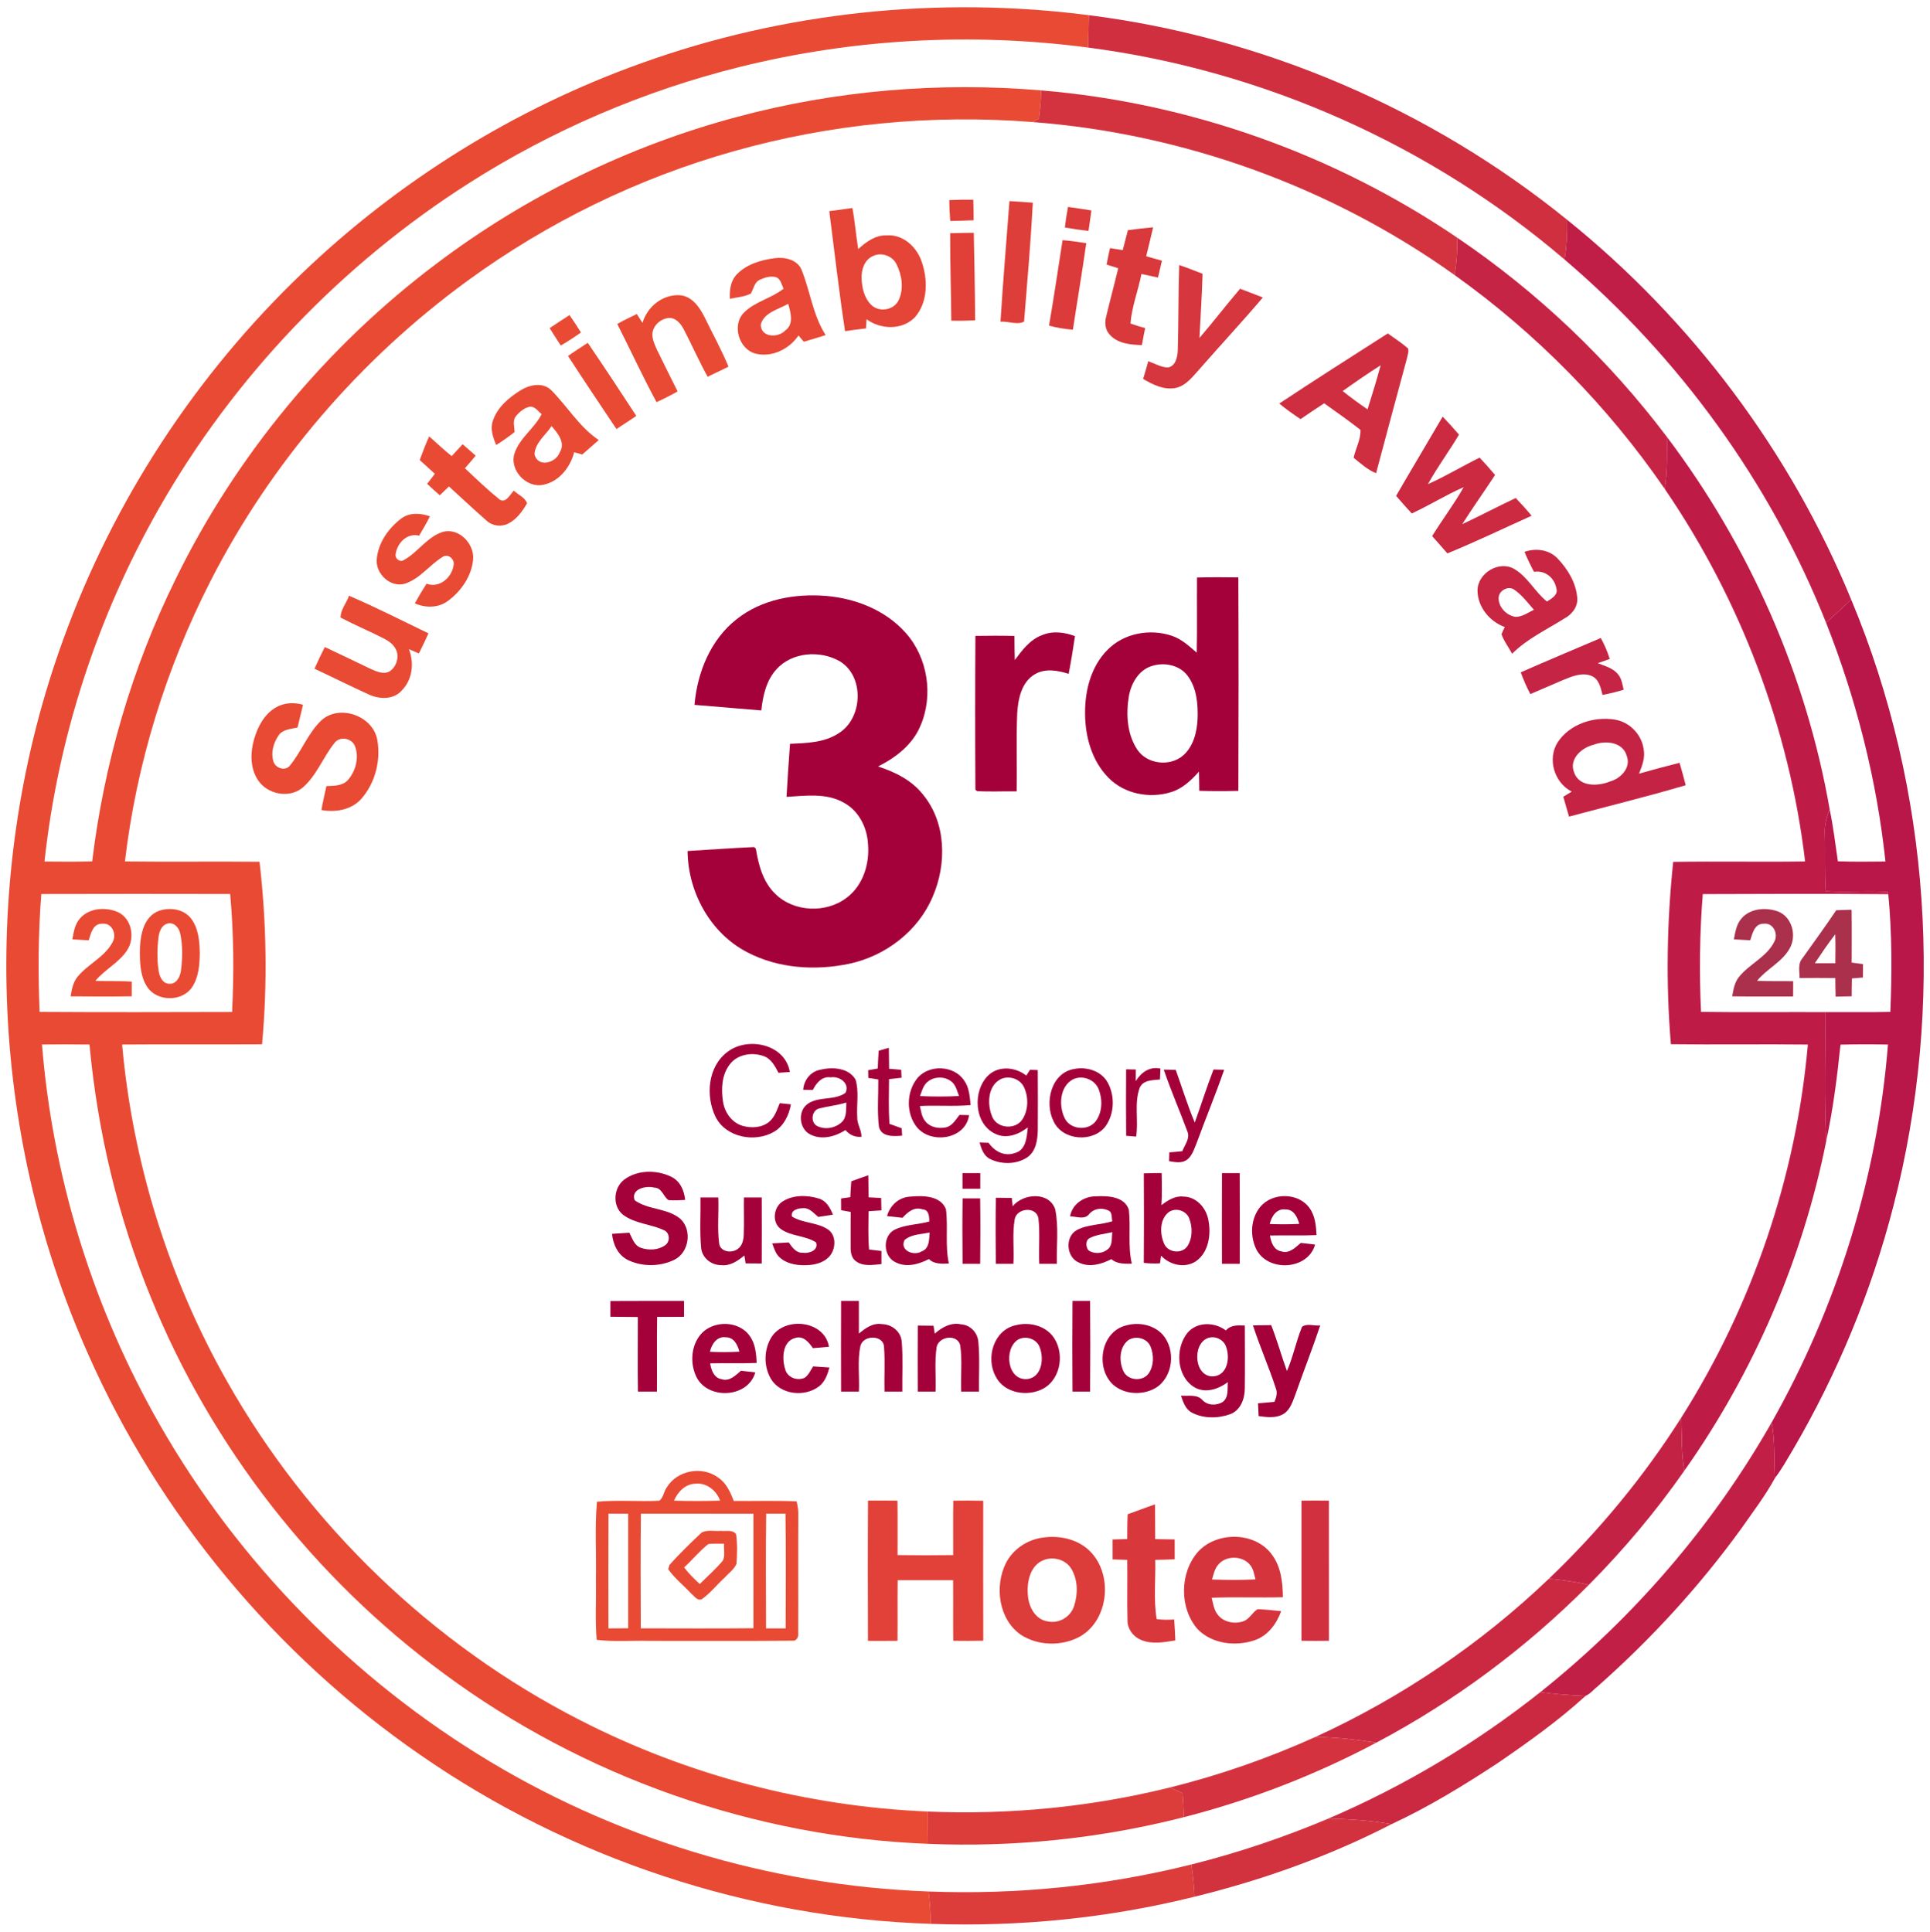 <?xml version="1.0" encoding="UTF-8" ?>
<!DOCTYPE svg PUBLIC "-//W3C//DTD SVG 1.1//EN" "http://www.w3.org/Graphics/SVG/1.1/DTD/svg11.dtd">
<svg width="755pt" height="756pt" viewBox="0 0 755 756" version="1.1" xmlns="http://www.w3.org/2000/svg">
<g id="#e94a34ff">
<path fill="#e94a34" opacity="1.00" d=" M 250.77 24.77 C 306.56 4.67 367.15 -1.63 425.94 5.94 C 425.85 10.16 425.76 14.39 425.65 18.61 C 380.28 12.62 333.78 15.15 289.36 26.20 C 251.96 35.50 216.09 50.88 183.58 71.58 C 133.57 103.41 91.42 147.53 62.10 199.07 C 38.01 241.39 22.65 288.67 17.40 337.08 C 23.62 337.15 29.84 337.19 36.06 337.03 C 40.69 298.77 51.62 261.25 68.66 226.66 C 92.38 178.13 127.81 135.42 170.99 102.97 C 205.84 76.71 245.74 57.18 287.89 45.86 C 326.66 35.40 367.27 31.97 407.27 35.36 C 407.21 39.07 406.92 42.77 406.42 46.45 C 405.77 46.77 404.46 47.42 403.80 47.74 C 364.63 44.66 324.90 48.46 287.07 59.16 C 249.68 69.68 214.22 86.97 182.86 109.88 C 140.86 140.53 106.02 181.02 82.35 227.34 C 64.88 261.57 53.36 298.87 48.87 337.05 C 66.42 337.26 83.97 337.00 101.52 337.18 C 104.28 360.87 104.67 384.84 102.52 408.59 C 84.27 408.71 66.02 408.53 47.77 408.68 C 51.89 454.80 65.94 500.00 88.73 540.30 C 120.58 596.73 169.24 643.58 226.97 673.05 C 269.00 694.62 315.75 706.79 362.94 708.78 C 362.93 712.98 362.95 717.20 363.01 721.41 C 295.00 718.79 228.04 695.18 173.40 654.62 C 122.85 617.36 82.78 566.04 59.11 507.87 C 46.14 476.26 38.15 442.68 35.01 408.68 C 28.81 408.59 22.62 408.59 16.42 408.67 C 20.46 458.90 35.34 508.22 59.66 552.35 C 89.65 606.87 133.95 653.39 186.79 686.24 C 239.58 719.16 301.09 737.79 363.25 740.06 C 363.79 744.25 364.03 748.48 364.15 752.72 C 293.05 750.44 222.83 727.17 164.40 686.61 C 107.77 647.53 62.19 592.61 34.40 529.64 C -4.62 442.19 -7.99 339.67 24.90 249.77 C 44.43 195.88 76.63 146.66 118.04 107.05 C 155.87 70.74 201.39 42.45 250.77 24.77 M 16.16 349.79 C 14.96 365.14 14.84 380.55 15.49 395.92 C 40.59 396.07 65.69 396.02 90.79 395.95 C 91.57 380.56 91.43 365.12 90.04 349.78 C 65.42 349.74 40.79 349.71 16.16 349.79 Z" />
<path fill="#e94a34" opacity="1.00" d=" M 251.34 126.33 C 253.20 119.98 259.26 115.07 266.02 115.51 C 270.83 115.92 273.75 120.36 275.72 124.29 C 278.80 130.69 282.29 136.90 284.98 143.48 C 282.25 144.77 279.54 146.11 276.82 147.42 C 273.54 141.49 270.81 135.30 267.71 129.29 C 266.56 127.02 264.79 124.52 262.00 124.39 C 258.52 124.48 255.14 127.48 255.20 131.08 C 255.30 133.16 256.20 135.08 257.05 136.95 C 259.69 142.37 262.38 147.76 265.08 153.16 C 262.39 154.67 259.64 156.06 256.84 157.35 C 251.40 147.31 246.64 136.92 241.46 126.75 C 243.96 125.35 246.53 124.09 249.12 122.87 C 249.86 124.02 250.59 125.18 251.34 126.33 Z" />
<path fill="#e94a34" opacity="1.00" d=" M 215.02 128.37 C 217.60 126.66 220.18 124.94 222.79 123.27 C 224.33 125.51 225.84 127.77 227.27 130.08 C 224.72 131.90 222.10 133.63 219.37 135.18 C 217.91 132.92 216.42 130.67 215.02 128.37 Z" />
<path fill="#e94a34" opacity="1.00" d=" M 222.20 139.26 C 224.75 137.51 227.33 135.79 229.93 134.13 C 236.36 143.59 242.68 153.14 248.92 162.73 C 246.34 164.47 243.76 166.19 241.15 167.86 C 234.78 158.37 228.42 148.86 222.20 139.26 Z" />
<path fill="#e94a34" opacity="1.00" d=" M 203.67 152.69 C 207.16 150.52 212.21 149.47 215.52 152.55 C 221.92 158.92 226.60 167.07 234.23 172.17 C 232.11 174.10 229.91 175.93 227.77 177.83 C 226.72 177.55 225.67 177.25 224.62 176.95 C 223.09 182.77 218.87 188.28 212.76 189.62 C 206.02 191.28 198.99 183.83 201.34 177.21 C 203.39 171.22 209.11 167.60 211.89 162.02 C 210.45 160.91 209.18 158.79 207.10 159.16 C 205.00 159.69 203.20 161.13 201.86 162.80 C 200.39 164.57 201.27 167.00 201.30 169.07 C 198.98 170.85 196.61 172.58 194.12 174.12 C 192.88 171.18 191.70 167.90 192.79 164.71 C 194.50 159.38 199.06 155.56 203.67 152.69 M 209.11 177.80 C 210.42 183.09 217.51 181.16 218.97 176.97 C 221.33 173.22 218.17 169.46 215.77 166.72 C 213.44 170.27 209.27 173.28 209.11 177.80 Z" />
<path fill="#e94a34" opacity="1.00" d=" M 164.19 180.00 C 165.32 176.87 166.53 173.77 167.89 170.73 C 170.82 173.32 173.63 176.03 176.70 178.46 C 178.11 176.89 179.56 175.36 181.00 173.82 C 182.71 175.30 184.40 176.79 186.09 178.28 C 184.70 179.93 183.32 181.59 181.88 183.20 C 186.32 187.41 190.76 191.67 195.52 195.51 C 198.00 196.94 199.53 193.42 201.02 191.98 C 202.69 193.60 205.44 194.65 206.18 196.92 C 204.38 200.05 202.13 203.18 198.84 204.85 C 196.10 206.26 192.58 205.82 190.33 203.69 C 185.36 199.32 180.51 194.81 175.63 190.33 C 174.42 191.47 173.24 192.64 172.04 193.79 C 170.37 192.32 168.72 190.83 167.09 189.31 C 168.10 188.00 169.13 186.71 170.11 185.38 C 168.12 183.61 166.16 181.80 164.19 180.00 Z" />
<path fill="#e94a34" opacity="1.00" d=" M 156.96 202.89 C 160.22 200.43 164.53 200.72 168.19 202.02 C 166.90 204.61 165.45 207.11 163.96 209.59 C 159.26 208.36 155.28 212.54 154.76 216.94 C 154.56 218.61 156.39 220.06 157.89 219.18 C 163.44 216.16 167.00 210.12 173.18 208.12 C 179.50 206.31 185.72 212.80 185.07 219.01 C 184.45 225.50 180.35 231.37 175.18 235.15 C 171.44 237.91 166.44 237.90 162.30 236.08 C 163.72 233.45 165.25 230.89 166.88 228.39 C 171.95 230.25 176.82 225.94 177.47 221.02 C 177.89 218.77 175.25 216.47 173.19 217.87 C 168.07 221.01 164.37 226.36 158.52 228.33 C 152.89 230.10 147.02 224.67 147.36 219.02 C 147.82 212.55 151.90 206.72 156.96 202.89 Z" />
<path fill="#e94a34" opacity="1.00" d=" M 136.53 233.09 C 147.06 237.60 157.29 242.83 167.62 247.81 C 166.43 250.45 165.18 253.07 163.88 255.66 C 162.57 255.10 161.27 254.53 159.97 253.98 C 162.08 259.42 161.39 265.92 157.15 270.17 C 153.93 273.84 148.41 273.62 144.29 271.73 C 137.15 268.49 130.14 264.96 123.03 261.64 C 124.29 258.76 125.65 255.94 127.08 253.15 C 133.16 255.98 139.17 258.95 145.23 261.82 C 147.48 262.80 150.22 264.03 152.55 262.59 C 155.32 260.65 156.45 256.40 154.54 253.49 C 153.51 251.80 151.82 250.68 150.11 249.79 C 144.54 246.95 138.77 244.54 133.24 241.63 C 133.14 238.64 135.57 235.94 136.53 233.09 Z" />
<path fill="#e94a34" opacity="1.00" d=" M 107.82 276.85 C 111.02 274.91 114.99 274.71 118.54 275.73 C 117.81 278.70 117.08 281.67 116.39 284.65 C 113.75 285.24 110.51 285.33 108.89 287.87 C 106.98 290.72 105.90 294.46 106.94 297.83 C 107.61 300.53 111.64 301.91 113.44 299.48 C 118.03 293.91 120.50 286.75 125.82 281.75 C 132.89 275.46 145.82 280.06 147.56 289.33 C 149.08 297.35 146.82 306.25 141.44 312.44 C 137.58 316.89 131.31 317.93 125.74 316.93 C 126.29 313.79 127.00 310.68 127.69 307.57 C 130.63 307.43 134.05 307.55 136.16 305.12 C 139.13 301.69 140.50 296.55 138.96 292.20 C 137.89 288.78 132.89 287.80 130.77 290.80 C 126.30 296.39 123.83 303.58 118.25 308.28 C 112.99 312.52 104.45 310.73 100.87 305.16 C 97.79 300.48 97.90 294.42 99.40 289.21 C 100.79 284.37 103.36 279.49 107.82 276.85 Z" />
<path fill="#e94a34" opacity="1.00" d=" M 31.31 359.31 C 34.91 355.21 41.37 354.78 46.13 356.87 C 51.55 359.41 52.91 366.95 49.75 371.75 C 46.58 376.69 41.00 379.28 37.31 383.76 C 42.05 383.99 46.81 383.72 51.54 384.07 C 51.52 385.98 51.52 387.89 51.53 389.81 C 43.56 389.93 35.58 389.90 27.61 389.83 C 28.09 387.20 28.53 384.41 30.26 382.27 C 34.39 377.10 41.26 374.40 44.22 368.25 C 45.67 365.28 43.66 360.95 40.00 361.41 C 36.39 361.30 35.52 365.20 34.71 367.91 C 32.57 367.77 30.44 367.65 28.31 367.53 C 28.83 364.66 29.27 361.56 31.31 359.31 Z" />
<path fill="#e94a34" opacity="1.00" d=" M 62.33 356.31 C 66.53 354.94 71.82 355.65 74.68 359.30 C 77.67 363.16 78.08 368.29 78.15 372.99 C 78.08 377.49 77.73 382.31 75.18 386.18 C 71.38 391.99 61.59 391.98 57.68 386.29 C 55.04 382.42 54.75 377.53 54.71 372.99 C 54.67 366.88 55.70 358.72 62.33 356.31 M 65.40 361.39 C 63.02 362.09 62.23 364.77 61.97 366.96 C 61.47 371.27 61.40 375.67 62.08 379.97 C 62.42 382.11 63.56 384.74 66.06 384.89 C 68.95 385.22 70.51 382.16 70.79 379.73 C 71.40 374.98 71.53 370.07 70.52 365.37 C 70.11 363.03 68.00 360.56 65.40 361.39 Z" />
<path fill="#e94a34" opacity="1.00" d=" M 260.90 581.86 C 264.93 575.24 274.73 573.47 280.91 578.09 C 284.11 580.19 285.72 583.79 287.02 587.24 C 295.23 587.36 303.44 587.03 311.63 587.43 C 312.08 589.24 312.34 591.09 312.28 592.97 C 312.19 608.31 312.31 623.66 312.23 639.00 C 312.43 640.45 311.66 642.17 309.93 641.93 C 291.29 642.10 272.64 641.95 254.00 642.00 C 247.14 641.80 240.24 642.45 233.41 641.59 C 232.78 633.75 233.28 625.86 233.12 618.00 C 233.36 607.86 232.62 597.67 233.53 587.56 C 241.62 586.80 249.76 587.56 257.87 587.17 C 259.58 586.00 259.64 583.47 260.90 581.86 M 263.66 587.14 C 269.67 587.32 275.69 587.32 281.70 587.13 C 280.26 583.15 276.35 580.01 271.98 580.50 C 268.05 580.65 265.11 583.72 263.66 587.14 M 238.04 592.22 C 237.96 607.19 238.00 622.15 238.02 637.12 C 240.60 637.12 243.17 637.11 245.74 637.07 C 245.75 622.13 245.76 607.19 245.74 592.26 C 243.17 592.25 240.61 592.24 238.04 592.22 M 250.72 592.24 C 250.53 607.19 250.63 622.14 250.67 637.09 C 265.36 637.12 280.05 637.19 294.74 637.05 C 294.75 622.12 294.76 607.19 294.74 592.26 C 280.06 592.23 265.39 592.27 250.72 592.24 M 299.72 592.23 C 299.53 607.19 299.63 622.15 299.67 637.11 C 302.22 637.12 304.78 637.12 307.34 637.11 C 307.37 622.15 307.48 607.19 307.28 592.23 C 304.76 592.24 302.24 592.24 299.72 592.23 Z" />
<path fill="#e94a34" opacity="1.00" d=" M 274.49 599.60 C 276.75 598.43 279.57 599.18 282.05 598.96 C 283.99 599.20 286.63 598.37 287.95 600.27 C 288.51 604.10 288.36 608.03 288.10 611.89 C 287.10 614.12 284.97 615.58 283.36 617.36 C 280.40 620.07 277.90 623.31 274.62 625.65 C 272.82 626.53 271.66 624.52 270.46 623.56 C 267.49 620.33 263.95 617.58 261.40 613.98 C 261.53 613.55 261.78 612.68 261.91 612.25 C 265.88 607.84 270.17 603.67 274.49 599.60 M 267.63 613.26 C 269.41 615.66 271.57 617.73 273.75 619.76 C 276.76 616.72 280.01 613.90 282.75 610.62 C 283.78 608.62 283.04 606.16 283.25 603.99 C 281.20 603.99 279.15 603.88 277.11 604.11 C 273.65 606.82 270.87 610.30 267.63 613.26 Z" />
</g>
<g id="#d02f3fff">
<path fill="#d02f3f" opacity="1.00" d=" M 425.94 5.94 C 494.13 14.55 559.65 42.71 613.03 85.98 C 613.10 91.19 612.90 96.41 612.06 101.56 C 559.62 56.73 494.08 27.49 425.65 18.61 C 425.76 14.39 425.85 10.16 425.94 5.94 Z" />
</g>
<g id="#d3333eff">
<path fill="#d3333e" opacity="1.00" d=" M 407.27 35.36 C 465.29 40.18 521.89 60.32 570.05 92.99 C 570.16 97.88 569.84 102.78 569.01 107.60 C 520.73 73.12 462.95 52.25 403.80 47.74 C 404.46 47.42 405.77 46.77 406.42 46.45 C 406.92 42.77 407.21 39.07 407.27 35.36 Z" />
</g>
<g id="#e04038ff">
<path fill="#e04038" opacity="1.00" d=" M 371.35 78.29 C 374.47 78.15 377.60 78.09 380.74 78.13 C 380.81 80.81 380.88 83.50 380.89 86.18 C 377.84 86.32 374.78 86.39 371.72 86.45 C 371.51 83.73 371.37 81.01 371.35 78.29 Z" />
<path fill="#e04038" opacity="1.00" d=" M 371.70 91.25 C 374.78 91.16 377.86 91.10 380.94 91.09 C 381.16 102.51 381.40 113.92 381.47 125.33 C 378.36 125.49 375.25 125.54 372.14 125.46 C 372.06 114.05 371.65 102.65 371.70 91.25 Z" />
</g>
<g id="#de3e39ff">
<path fill="#de3e39" opacity="1.00" d=" M 394.89 78.68 C 397.94 78.84 400.99 79.08 404.04 79.31 C 403.21 94.83 401.87 110.33 400.61 125.82 C 398.04 127.28 394.36 125.62 391.38 125.86 C 392.37 110.12 393.70 94.41 394.89 78.68 Z" />
</g>
<g id="#db3b3aff">
<path fill="#db3b3a" opacity="1.00" d=" M 417.80 80.96 C 420.85 81.38 423.90 81.85 426.94 82.33 C 426.61 85.00 426.20 87.66 425.81 90.33 C 422.71 90.03 419.63 89.54 416.57 89.01 C 416.88 86.31 417.28 83.62 417.80 80.96 Z" />
<path fill="#db3b3a" opacity="1.00" d=" M 415.67 93.97 C 418.78 94.19 421.86 94.66 424.94 95.16 C 423.34 106.46 421.42 117.72 419.71 129.01 C 416.55 128.73 413.42 128.25 410.37 127.41 C 412.28 116.28 413.94 105.12 415.67 93.97 Z" />
</g>
<g id="#e44536ff">
<path fill="#e44536" opacity="1.00" d=" M 324.40 82.62 C 327.41 82.18 330.43 81.79 333.45 81.38 C 334.44 86.71 334.86 92.12 335.72 97.47 C 338.82 94.61 342.52 91.90 346.96 92.09 C 353.32 91.65 358.67 96.68 360.57 102.42 C 362.97 109.41 363.03 118.13 358.01 124.01 C 353.09 129.26 344.56 128.99 338.99 124.92 C 338.91 126.11 338.84 127.31 338.76 128.50 C 336.03 128.80 333.30 129.16 330.58 129.57 C 328.18 113.97 326.43 98.27 324.40 82.62 M 341.35 100.25 C 338.08 101.75 336.91 105.65 337.04 108.99 C 337.20 112.64 338.08 116.59 340.77 119.24 C 343.79 122.30 349.63 121.44 351.51 117.52 C 353.65 113.08 352.86 107.62 350.68 103.34 C 349.03 100.00 344.67 98.55 341.35 100.25 Z" />
</g>
<g id="#c01d47ff">
<path fill="#c01d47" opacity="1.00" d=" M 613.03 85.98 C 661.70 125.19 700.41 176.76 724.18 234.59 C 720.94 237.65 717.69 240.70 714.36 243.67 C 692.59 188.84 656.92 139.79 612.06 101.56 C 612.90 96.41 613.10 91.19 613.03 85.98 Z" />
</g>
<g id="#d9393bff">
<path fill="#d9393b" opacity="1.00" d=" M 441.23 90.06 C 444.51 89.61 447.80 89.22 451.10 88.93 C 450.25 92.72 449.28 96.48 448.38 100.26 C 450.43 100.85 452.49 101.43 454.55 102.01 C 454.05 104.21 453.52 106.40 452.99 108.59 C 450.84 108.10 448.69 107.66 446.54 107.20 C 445.24 113.69 442.77 119.96 442.23 126.58 C 444.11 127.27 446.03 127.86 447.98 128.33 C 447.52 130.55 447.10 132.78 446.71 135.02 C 442.28 134.89 437.22 134.47 434.10 130.92 C 432.38 129.09 432.05 126.36 432.69 124.01 C 434.20 117.64 435.92 111.33 437.44 104.96 C 435.92 104.47 434.40 103.99 432.89 103.52 C 433.29 101.36 433.75 99.22 434.22 97.08 C 435.88 97.31 437.54 97.59 439.21 97.86 C 439.88 95.26 440.56 92.66 441.23 90.06 Z" />
</g>
<g id="#c62444ff">
<path fill="#c62444" opacity="1.00" d=" M 570.05 92.99 C 601.42 114.24 629.25 140.68 652.07 170.93 C 652.16 177.73 652.23 184.57 651.25 191.32 C 628.99 158.90 601.01 130.45 569.01 107.60 C 569.84 102.78 570.16 97.88 570.05 92.99 Z" />
<path fill="#c62444" opacity="1.00" d=" M 594.89 263.06 C 605.28 258.48 615.76 254.08 626.22 249.63 C 627.68 252.23 628.83 254.98 629.72 257.82 C 628.14 258.37 626.57 258.92 625.01 259.47 C 627.85 260.60 631.13 261.40 633.07 263.97 C 634.42 265.64 634.67 267.84 635.16 269.86 C 632.45 270.70 629.69 271.36 626.90 271.90 C 626.17 269.14 625.56 265.70 622.59 264.46 C 619.04 262.98 615.20 264.54 611.86 265.89 C 607.45 267.76 603.06 269.68 598.65 271.57 C 597.19 268.82 595.98 265.96 594.89 263.06 Z" />
</g>
<g id="#e84835ff">
<path fill="#e84835" opacity="1.00" d=" M 288.29 107.29 C 292.13 103.34 297.74 101.71 303.07 101.01 C 306.96 100.51 311.81 101.52 313.53 105.49 C 316.96 113.92 317.96 123.34 322.99 131.10 C 320.16 132.05 317.30 132.88 314.44 133.70 C 313.74 132.89 313.04 132.08 312.35 131.27 C 308.76 136.57 302.00 139.94 295.63 138.37 C 288.96 136.71 286.14 126.97 291.17 122.17 C 295.51 117.91 301.81 116.72 306.51 112.96 C 305.74 111.35 305.42 109.12 303.53 108.43 C 301.45 107.90 299.26 108.52 297.37 109.40 C 295.11 110.30 294.81 112.96 293.74 114.84 C 291.23 116.18 288.26 116.29 285.52 116.91 C 285.33 113.52 285.78 109.82 288.29 107.29 M 297.60 127.03 C 297.66 132.13 304.43 132.29 307.22 129.27 C 310.68 126.77 309.28 122.26 308.34 118.86 C 304.56 121.06 298.76 122.28 297.60 127.03 Z" />
</g>
<g id="#d6363dff">
<path fill="#d6363d" opacity="1.00" d=" M 461.31 103.70 C 464.39 104.74 467.41 105.95 470.44 107.12 C 470.20 115.50 469.64 123.86 469.21 132.23 C 474.65 125.93 479.70 119.29 485.13 112.97 C 488.10 114.09 491.06 115.24 494.02 116.39 C 485.98 125.87 477.50 134.97 469.32 144.33 C 466.62 147.29 464.00 150.95 459.83 151.81 C 455.31 152.66 450.96 150.50 447.19 148.25 C 447.88 145.95 448.57 143.65 449.19 141.33 C 451.69 142.20 454.09 143.68 456.79 143.80 C 459.91 143.34 460.64 139.68 460.74 137.06 C 461.07 125.95 460.92 114.82 461.31 103.70 Z" />
</g>
<g id="#cf2e40ff">
<path fill="#cf2e40" opacity="1.00" d=" M 500.44 157.89 C 514.48 148.58 528.70 139.53 542.89 130.46 C 545.56 132.40 548.37 134.16 550.83 136.35 C 551.18 137.65 550.61 138.95 550.38 140.22 C 546.32 155.18 542.29 170.16 538.31 185.15 C 534.95 183.82 532.29 181.34 529.53 179.11 C 530.28 175.48 532.43 171.85 532.18 168.18 C 527.57 164.57 522.77 161.20 518.01 157.80 C 514.90 159.82 511.81 161.88 508.77 163.99 C 505.89 162.10 503.09 160.08 500.44 157.89 M 525.24 153.01 C 528.38 155.52 531.63 157.91 534.97 160.16 C 536.78 154.45 538.52 148.71 540.10 142.92 C 535.05 146.15 530.11 149.53 525.24 153.01 Z" />
</g>
<g id="#cb2a41ff">
<path fill="#cb2a41" opacity="1.00" d=" M 564.35 163.02 C 566.56 165.29 568.67 167.66 570.74 170.06 C 566.84 176.61 562.28 182.75 558.59 189.43 C 565.52 186.35 572.01 182.39 578.82 179.06 C 580.90 181.26 582.92 183.52 584.85 185.85 C 580.62 192.30 576.13 198.58 572.01 205.09 C 579.05 201.80 585.92 198.16 592.95 194.85 C 595.09 197.10 597.17 199.40 599.15 201.80 C 588.17 206.73 577.33 211.97 566.20 216.52 C 564.24 214.24 562.23 212.00 560.24 209.75 C 564.22 203.28 568.85 197.22 572.58 190.60 C 565.63 193.67 559.16 197.69 552.29 200.91 C 550.19 198.65 548.14 196.35 546.14 194.01 C 552.14 183.64 558.32 173.37 564.35 163.02 Z" />
</g>
<g id="#be1c47ff">
<path fill="#be1c47" opacity="1.00" d=" M 652.07 170.93 C 684.29 213.60 706.56 263.90 715.75 316.61 C 714.62 319.61 713.70 322.73 713.86 325.98 C 714.10 333.54 713.70 341.12 714.22 348.68 C 722.33 349.29 730.45 348.39 738.56 349.02 L 738.69 349.85 C 714.50 349.65 690.31 349.73 666.12 349.82 C 664.89 365.15 664.71 380.55 665.43 395.91 C 681.62 396.12 697.81 395.94 713.99 396.00 C 714.21 412.77 713.51 429.56 714.44 446.31 C 705.22 492.62 686.10 536.92 658.87 575.48 C 657.73 568.60 657.94 561.61 657.69 554.67 C 685.46 510.85 702.66 460.38 707.22 408.69 C 689.36 408.48 671.50 408.77 653.64 408.56 C 651.64 384.82 652.06 360.91 654.54 337.22 C 671.74 336.92 688.94 337.31 706.14 337.04 C 699.99 284.97 680.83 234.58 651.25 191.32 C 652.23 184.57 652.16 177.73 652.07 170.93 Z" />
</g>
<g id="#c82643ff">
<path fill="#c82643" opacity="1.00" d=" M 596.37 215.92 C 600.83 214.36 606.08 215.03 609.40 218.60 C 613.36 222.77 616.59 228.14 617.01 233.98 C 617.28 237.47 614.91 240.43 611.97 241.99 C 605.02 246.38 597.40 249.89 591.53 255.78 C 590.17 253.23 588.32 250.89 587.37 248.14 C 587.73 247.17 588.21 246.26 588.66 245.34 C 582.73 243.18 577.99 237.45 577.99 231.02 C 578.00 224.25 586.46 219.14 592.37 222.63 C 597.67 225.72 600.42 231.57 605.15 235.35 C 606.93 234.21 609.64 232.78 608.84 230.20 C 608.07 226.02 604.39 223.02 600.08 223.73 C 598.73 221.18 597.47 218.58 596.37 215.92 M 586.24 233.98 C 586.20 237.65 589.42 240.91 592.98 241.36 C 595.59 241.30 597.78 239.67 600.05 238.58 C 597.62 235.82 595.38 232.79 592.33 230.69 C 589.92 229.03 586.26 231.13 586.24 233.98 Z" />
</g>
<g id="#a4003aff">
<path fill="#a4003a" opacity="1.00" d=" M 468.26 225.97 C 473.64 225.80 479.04 225.85 484.43 225.92 C 484.56 253.75 484.54 281.60 484.44 309.43 C 479.34 309.55 474.24 309.56 469.15 309.41 C 469.14 306.90 469.09 304.40 469.03 301.90 C 465.98 305.31 462.52 308.62 458.02 309.95 C 449.70 312.52 439.85 310.65 433.66 304.33 C 427.10 297.72 424.47 288.11 424.47 279.00 C 424.41 270.13 426.82 260.69 433.26 254.26 C 439.61 247.72 449.86 245.88 458.36 248.74 C 462.18 249.99 465.17 252.79 468.16 255.36 C 468.37 245.57 468.17 235.77 468.26 225.97 M 450.38 260.64 C 445.36 262.31 442.50 267.44 441.61 272.39 C 440.45 279.35 440.87 287.11 444.82 293.17 C 448.56 298.96 457.46 300.06 462.69 295.70 C 466.92 292.11 468.29 286.30 468.50 280.98 C 468.67 275.30 468.13 269.11 464.60 264.42 C 461.40 260.11 455.28 258.97 450.38 260.64 Z" />
<path fill="#a4003a" opacity="1.00" d=" M 288.23 242.22 C 297.97 234.48 310.95 232.18 323.11 233.16 C 334.74 234.11 346.49 238.78 354.34 247.66 C 362.94 257.32 365.21 272.07 360.09 283.92 C 357.04 291.32 350.45 296.40 343.48 299.89 C 350.14 302.03 356.70 305.28 361.09 310.91 C 370.20 321.96 370.40 338.15 364.85 350.87 C 359.16 364.34 346.37 374.06 332.20 377.08 C 318.95 379.85 304.49 378.95 292.36 372.60 C 277.87 365.15 269.12 349.05 268.97 332.96 C 277.64 332.43 286.31 331.81 294.99 331.42 L 295.67 332.02 C 296.73 338.39 298.44 345.10 303.28 349.72 C 310.54 356.90 323.17 357.41 331.21 351.24 C 337.65 346.40 340.26 337.89 339.54 330.09 C 339.17 323.62 335.85 317.11 330.00 314.00 C 323.20 310.17 315.12 311.35 307.68 311.77 C 308.06 304.85 308.53 297.93 309.05 291.02 C 315.48 290.72 322.37 290.60 327.96 286.96 C 337.59 281.13 338.30 264.50 328.37 258.64 C 320.71 254.35 309.88 255.11 303.80 261.80 C 299.75 266.17 298.43 272.22 297.81 277.96 C 289.10 277.25 280.39 276.52 271.68 275.78 C 272.75 263.11 277.98 250.19 288.23 242.22 Z" />
<path fill="#a4003a" opacity="1.00" d=" M 407.58 248.53 C 411.73 246.75 416.41 247.32 420.53 248.89 C 419.80 253.82 419.00 258.75 418.05 263.65 C 413.79 262.29 408.87 261.39 404.80 263.82 C 399.61 266.87 398.29 273.41 397.93 278.97 C 397.50 289.18 397.91 299.41 397.71 309.63 C 392.56 309.55 387.40 309.83 382.26 309.53 L 381.57 309.00 C 381.45 288.94 381.45 268.87 381.57 248.80 C 386.66 248.71 391.75 248.70 396.84 248.82 C 396.87 251.95 396.86 255.10 396.99 258.24 C 399.86 254.40 402.91 250.27 407.58 248.53 Z" />
<path fill="#a4003a" opacity="1.00" d=" M 284.56 411.57 C 292.56 405.42 307.19 408.53 308.97 419.43 C 307.49 419.52 306.00 419.62 304.53 419.74 C 303.16 417.14 301.66 414.19 298.69 413.19 C 294.20 411.59 288.47 412.48 285.48 416.44 C 282.33 420.50 282.06 426.05 282.82 430.95 C 283.42 435.19 286.26 439.26 290.50 440.50 C 293.93 441.47 298.04 441.27 300.89 438.91 C 303.10 437.06 303.95 434.19 305.02 431.63 C 306.47 431.79 307.93 431.94 309.40 432.08 C 308.64 436.29 306.64 440.52 302.84 442.79 C 295.36 447.17 284.03 445.11 279.94 437.03 C 275.92 428.85 276.87 417.31 284.56 411.57 Z" />
<path fill="#a4003a" opacity="1.00" d=" M 343.74 411.11 C 345.06 410.74 346.39 410.35 347.71 409.95 C 347.72 412.69 347.75 415.43 347.81 418.17 C 349.38 418.30 350.96 418.42 352.54 418.57 C 352.56 419.60 352.60 420.64 352.67 421.68 C 351.04 421.87 349.41 422.03 347.79 422.21 C 347.72 428.04 347.57 433.88 347.93 439.72 C 349.52 440.31 351.13 440.86 352.73 441.45 C 352.77 442.17 352.86 443.61 352.91 444.33 C 349.66 444.62 344.80 444.94 343.83 440.88 C 343.09 434.75 343.64 428.52 343.58 422.35 C 342.28 422.14 340.98 421.94 339.68 421.75 C 339.67 421.00 339.63 419.49 339.61 418.73 C 340.86 418.50 342.11 418.28 343.37 418.06 C 343.41 415.74 343.60 413.43 343.74 411.11 Z" />
<path fill="#a4003a" opacity="1.00" d=" M 320.69 418.58 C 325.45 417.40 331.93 417.66 334.68 422.39 C 336.11 427.12 335.03 432.20 335.35 437.07 C 335.21 439.78 337.05 442.07 337.00 444.79 C 334.51 445.01 332.34 444.06 330.73 442.16 C 326.72 444.72 321.49 446.15 317.01 443.89 C 312.59 441.76 311.93 434.75 315.95 431.90 C 320.32 428.84 326.35 430.70 330.72 427.61 C 332.58 423.91 328.42 420.94 325.00 421.52 C 321.58 421.00 319.32 423.72 317.96 426.46 C 317.03 426.45 315.15 426.42 314.21 426.41 C 314.41 422.69 317.00 419.35 320.69 418.58 M 320.60 433.67 C 317.52 434.27 316.88 438.99 319.56 440.51 C 322.59 442.13 326.65 441.43 329.16 439.15 C 331.38 437.20 330.91 434.01 331.08 431.38 C 327.65 432.44 324.07 432.79 320.60 433.67 Z" />
<path fill="#a4003a" opacity="1.00" d=" M 358.85 421.85 C 363.41 416.36 373.27 416.76 377.20 422.80 C 379.19 425.58 379.34 429.10 379.70 432.38 C 373.10 432.98 366.46 432.38 359.85 432.74 C 360.35 434.84 360.58 437.18 362.10 438.86 C 363.95 441.09 367.16 441.65 369.89 441.12 C 372.49 440.63 373.82 438.11 375.34 436.22 C 376.59 436.26 377.84 436.28 379.10 436.30 C 377.81 445.69 364.48 447.79 358.80 441.18 C 354.36 435.82 354.49 427.21 358.85 421.85 M 362.04 424.10 C 360.95 425.48 360.51 427.23 359.89 428.85 C 364.98 429.09 370.08 429.10 375.16 428.83 C 374.54 427.19 374.12 425.42 373.03 424.01 C 370.35 420.75 364.69 420.85 362.04 424.10 Z" />
<path fill="#a4003a" opacity="1.00" d=" M 386.68 420.68 C 390.80 416.84 397.28 417.50 401.48 420.83 C 401.85 420.27 402.58 419.13 402.94 418.56 C 403.70 418.59 405.21 418.65 405.97 418.68 C 406.01 426.48 406.04 434.27 405.98 442.07 C 405.91 445.94 405.31 450.48 401.83 452.84 C 397.65 455.61 391.88 455.68 387.43 453.53 C 384.85 452.34 383.92 449.53 383.20 447.01 C 384.37 447.06 385.55 447.09 386.73 447.12 C 388.97 450.42 392.87 452.59 396.89 451.16 C 401.40 450.10 401.68 444.86 402.06 441.12 C 398.49 443.87 393.73 445.73 389.37 443.63 C 380.96 439.74 380.37 426.71 386.68 420.68 M 391.36 422.28 C 386.28 425.04 386.15 432.21 388.16 436.96 C 390.09 441.60 397.24 442.13 399.95 437.98 C 402.33 434.31 402.40 429.31 400.59 425.39 C 399.04 422.03 394.63 420.66 391.36 422.28 Z" />
<path fill="#a4003a" opacity="1.00" d=" M 420.29 418.23 C 425.19 417.27 430.94 419.05 433.39 423.66 C 436.19 428.82 435.95 435.72 432.56 440.56 C 427.69 447.17 415.73 446.34 412.19 438.79 C 408.44 431.48 411.17 419.69 420.29 418.23 M 419.45 422.46 C 414.51 425.44 414.16 432.66 416.47 437.43 C 418.59 442.02 425.68 442.65 428.68 438.64 C 431.25 435.13 431.37 430.18 429.81 426.24 C 428.30 422.24 423.17 420.40 419.45 422.46 Z" />
<path fill="#a4003a" opacity="1.00" d=" M 444.31 423.00 C 446.37 419.61 449.80 417.12 453.96 418.11 C 453.89 419.52 453.82 420.94 453.77 422.36 C 450.90 422.63 447.06 422.53 445.80 425.73 C 443.64 431.81 445.44 438.41 444.45 444.70 C 443.48 444.62 441.52 444.47 440.55 444.39 C 440.45 435.72 440.48 427.05 440.53 418.38 C 441.48 418.40 443.38 418.43 444.33 418.45 C 444.32 419.96 444.31 421.48 444.31 423.00 Z" />
<path fill="#a4003a" opacity="1.00" d=" M 455.27 418.49 C 456.82 418.52 458.38 418.56 459.94 418.60 C 462.42 425.46 464.55 432.47 467.39 439.20 C 469.88 432.30 472.08 425.29 474.73 418.45 C 475.77 418.47 477.85 418.53 478.89 418.55 C 475.57 428.18 471.64 437.58 468.15 447.15 C 467.12 449.58 466.36 452.47 464.01 453.99 C 461.97 455.22 459.53 454.67 457.34 454.32 C 457.37 453.46 457.42 451.73 457.44 450.87 C 459.13 450.75 460.82 450.61 462.51 450.42 C 463.46 447.94 465.71 445.34 464.46 442.58 C 461.49 434.52 458.01 426.64 455.27 418.49 Z" />
<path fill="#a4003a" opacity="1.00" d=" M 244.40 461.38 C 249.59 457.66 256.95 457.68 262.56 460.41 C 266.05 462.08 267.68 465.83 268.02 469.49 C 265.85 469.56 263.67 469.77 261.50 469.55 C 259.47 468.16 258.95 464.73 255.97 464.67 C 252.79 463.79 246.65 465.17 248.27 469.61 C 253.53 473.44 261.04 472.59 266.13 476.87 C 270.84 481.18 269.58 489.99 263.87 492.86 C 258.38 495.60 251.48 495.69 245.91 493.12 C 241.87 491.28 239.81 486.99 239.43 482.75 C 241.68 482.59 243.94 482.46 246.20 482.31 C 247.33 484.46 248.11 487.30 250.66 488.20 C 253.73 489.27 257.48 489.16 260.19 487.22 C 262.29 485.79 262.08 482.20 259.62 481.27 C 254.48 478.89 248.34 478.78 243.71 475.27 C 239.39 471.81 239.99 464.50 244.40 461.38 Z" />
<path fill="#a4003a" opacity="1.00" d=" M 376.52 459.00 C 378.84 458.99 381.15 458.99 383.48 459.00 C 383.48 461.04 383.47 463.07 383.47 465.12 C 381.15 465.12 378.84 465.12 376.53 465.12 C 376.52 463.07 376.51 461.04 376.52 459.00 Z" />
<path fill="#a4003a" opacity="1.00" d=" M 447.45 459.09 C 449.77 459.03 452.10 458.98 454.43 458.97 C 454.53 463.15 454.59 467.35 454.35 471.53 C 456.83 469.63 459.69 467.78 462.99 468.18 C 467.95 468.22 471.78 472.53 472.68 477.16 C 473.89 482.90 472.87 490.16 467.62 493.62 C 463.27 496.30 457.58 494.90 454.21 491.30 C 454.10 492.05 453.89 493.54 453.78 494.29 C 451.66 494.42 449.54 494.35 447.44 494.11 C 447.54 482.44 447.52 470.76 447.45 459.09 M 457.35 474.15 C 453.59 476.95 453.65 482.68 455.41 486.61 C 456.90 490.16 462.35 490.76 464.52 487.56 C 466.57 484.39 466.53 480.15 465.22 476.71 C 464.07 473.67 460.06 472.40 457.35 474.15 Z" />
<path fill="#a4003a" opacity="1.00" d=" M 478.03 459.00 C 480.34 458.99 482.65 458.99 484.97 459.00 C 485.02 470.82 485.01 482.64 484.98 494.47 C 482.66 494.49 480.33 494.49 478.02 494.47 C 477.99 482.64 477.97 470.82 478.03 459.00 Z" />
<path fill="#a4003a" opacity="1.00" d=" M 333.02 462.20 C 335.23 461.40 337.44 460.58 339.67 459.84 C 339.72 462.71 339.75 465.59 339.79 468.47 C 341.42 468.56 343.06 468.64 344.70 468.72 C 344.72 470.33 344.75 471.95 344.80 473.57 C 343.13 473.68 341.46 473.78 339.80 473.89 C 339.71 478.90 339.55 483.91 339.98 488.91 C 341.58 489.12 343.19 489.29 344.81 489.46 C 344.79 491.17 344.80 492.88 344.81 494.59 C 341.45 494.87 337.57 495.66 334.71 493.37 C 333.06 492.14 332.75 489.96 332.76 488.05 C 332.71 483.43 332.79 478.80 332.78 474.18 C 331.52 473.94 330.27 473.72 329.03 473.50 C 329.02 471.97 329.01 470.44 329.00 468.92 C 330.20 468.74 331.42 468.57 332.63 468.41 C 332.72 466.33 332.85 464.26 333.02 462.20 Z" />
<path fill="#a4003a" opacity="1.00" d=" M 306.11 470.10 C 310.27 467.45 315.71 467.52 320.29 468.93 C 323.24 469.79 324.77 472.60 325.83 475.26 C 323.91 475.56 321.99 475.85 320.08 476.14 C 318.29 474.68 316.62 472.44 314.03 472.72 C 312.14 472.73 309.20 473.49 309.80 475.97 C 314.10 478.68 319.68 478.17 323.91 481.05 C 326.87 483.09 326.99 487.48 325.31 490.38 C 323.64 493.30 320.19 494.60 317.00 494.91 C 312.88 495.28 308.24 494.89 305.02 491.99 C 303.39 490.58 302.82 488.42 302.08 486.49 C 304.23 486.34 306.39 486.23 308.55 486.12 C 309.87 487.99 311.41 490.30 314.03 490.15 C 316.45 490.54 320.30 489.22 319.23 486.11 C 315.01 483.31 309.35 483.82 305.25 480.72 C 301.89 478.10 302.64 472.29 306.11 470.10 Z" />
<path fill="#a4003a" opacity="1.00" d=" M 347.00 475.82 C 348.11 471.66 351.61 468.42 356.00 468.20 C 360.86 467.73 367.94 467.70 370.05 473.13 C 370.93 480.16 369.66 487.36 371.19 494.36 C 368.45 494.45 365.49 494.69 363.38 492.61 C 359.39 494.69 354.42 496.08 350.20 493.80 C 345.39 491.49 345.18 483.45 350.05 481.09 C 354.25 479.06 359.08 479.18 363.53 477.93 C 363.51 475.93 363.39 473.25 360.77 473.15 C 357.60 472.06 355.03 474.29 353.06 476.47 C 351.03 476.26 349.01 476.05 347.00 475.82 M 353.86 485.16 C 351.82 489.27 357.53 491.55 360.55 489.61 C 363.64 488.52 363.45 484.87 363.66 482.22 C 360.38 482.96 356.54 482.85 353.86 485.16 Z" />
<path fill="#a4003a" opacity="1.00" d=" M 396.16 471.94 C 400.28 466.88 410.47 466.11 412.81 473.20 C 414.20 480.18 413.26 487.39 413.44 494.47 C 411.14 494.48 408.85 494.48 406.56 494.47 C 406.25 488.54 406.91 482.57 406.22 476.68 C 405.44 471.90 397.87 472.59 396.97 476.93 C 395.94 482.71 396.79 488.63 396.44 494.47 C 394.14 494.48 391.85 494.48 389.56 494.47 C 389.47 485.86 389.43 477.24 389.58 468.63 C 391.65 468.64 393.73 468.67 395.80 468.70 C 395.89 469.51 396.07 471.13 396.16 471.94 Z" />
<path fill="#a4003a" opacity="1.00" d=" M 418.62 475.93 C 419.44 471.00 424.13 468.00 428.91 468.06 C 433.42 467.82 439.97 468.17 441.60 473.33 C 442.40 480.33 441.13 487.48 442.77 494.42 C 439.98 494.47 436.99 494.60 434.75 492.64 C 430.89 494.66 426.14 496.01 422.00 493.96 C 417.07 491.87 416.52 483.86 421.25 481.27 C 425.53 479.00 430.58 479.29 435.14 477.83 C 434.75 476.33 435.26 474.15 433.42 473.54 C 430.88 472.39 427.79 472.86 426.02 475.10 C 424.18 477.36 421.05 475.89 418.62 475.93 M 426.36 484.36 C 424.54 485.26 424.74 487.75 425.77 489.18 C 428.29 490.93 432.10 490.45 434.06 488.07 C 435.21 486.32 434.86 484.08 435.12 482.10 C 432.18 482.78 429.08 483.01 426.36 484.36 Z" />
<path fill="#a4003a" opacity="1.00" d=" M 493.09 472.10 C 497.85 466.49 508.00 466.55 512.29 472.70 C 514.50 475.74 514.82 479.61 515.01 483.25 C 508.94 483.51 502.86 483.26 496.80 483.41 C 497.21 486.01 498.26 489.13 501.27 489.61 C 504.33 490.63 506.74 488.10 508.85 486.31 C 510.71 486.52 512.58 486.72 514.45 486.95 C 511.71 496.80 496.56 497.76 491.71 489.27 C 488.85 483.99 489.14 476.77 493.09 472.10 M 496.71 478.90 C 500.55 479.06 504.40 479.07 508.24 478.85 C 507.56 476.23 506.09 473.15 502.92 473.22 C 499.43 472.71 497.37 475.95 496.71 478.90 Z" />
<path fill="#a4003a" opacity="1.00" d=" M 274.02 468.53 C 276.34 468.51 278.66 468.51 280.99 468.53 C 281.23 474.57 280.54 480.68 281.34 486.69 C 281.93 489.89 286.29 490.40 288.56 488.69 C 290.38 487.44 290.86 485.13 290.94 483.07 C 291.13 478.23 290.92 473.38 291.01 468.53 C 293.33 468.51 295.66 468.51 297.98 468.53 C 298.01 477.14 298.02 485.75 297.98 494.36 C 295.88 494.35 293.78 494.33 291.69 494.31 C 291.56 493.54 291.31 491.99 291.18 491.21 C 288.60 493.35 285.55 495.46 282.00 494.98 C 278.09 495.00 274.49 491.97 274.25 488.00 C 273.68 481.53 274.12 475.02 274.02 468.53 Z" />
<path fill="#a4003a" opacity="1.00" d=" M 376.57 468.88 C 378.85 468.87 381.14 468.87 383.43 468.88 C 383.55 477.41 383.54 485.94 383.44 494.47 C 381.14 494.48 378.85 494.48 376.56 494.47 C 376.46 485.94 376.44 477.41 376.57 468.88 Z" />
<path fill="#a4003a" opacity="1.00" d=" M 238.78 509.03 C 248.38 508.96 257.99 509.01 267.60 509.00 C 267.61 511.06 267.60 513.12 267.59 515.20 C 264.08 515.24 260.57 515.24 257.06 515.23 C 256.91 524.97 257.06 534.72 256.99 544.46 C 254.51 544.49 252.04 544.49 249.56 544.47 C 249.41 534.74 249.53 525.02 249.52 515.29 C 245.94 515.23 242.36 515.23 238.78 515.18 C 238.77 513.12 238.77 511.08 238.78 509.03 Z" />
<path fill="#a4003a" opacity="1.00" d=" M 329.02 509.00 C 331.34 508.99 333.66 508.99 335.98 509.00 C 336.01 513.25 336.01 517.51 335.99 521.77 C 338.51 519.65 341.50 517.48 345.00 518.07 C 348.86 518.11 352.51 521.02 352.75 524.99 C 353.31 531.46 352.88 537.98 352.98 544.47 C 350.66 544.49 348.33 544.49 346.01 544.47 C 345.84 538.65 346.28 532.81 345.82 527.01 C 345.62 522.14 337.63 522.24 336.59 526.61 C 335.33 532.45 336.31 538.53 335.99 544.47 C 333.66 544.49 331.34 544.49 329.02 544.47 C 328.99 532.65 328.97 520.82 329.02 509.00 Z" />
<path fill="#a4003a" opacity="1.00" d=" M 419.56 509.00 C 421.85 508.99 424.14 508.99 426.44 509.00 C 426.54 520.82 426.54 532.65 426.44 544.47 C 424.14 544.48 421.85 544.48 419.56 544.47 C 419.46 532.65 419.45 520.82 419.56 509.00 Z" />
<path fill="#a4003a" opacity="1.00" d=" M 274.09 522.10 C 278.85 516.49 289.00 516.55 293.28 522.70 C 295.50 525.74 295.82 529.61 296.01 533.25 C 289.94 533.51 283.87 533.27 277.80 533.41 C 278.21 536.01 279.26 539.13 282.27 539.61 C 285.34 540.63 287.75 538.10 289.86 536.31 C 291.72 536.52 293.59 536.72 295.46 536.95 C 292.71 546.80 277.56 547.76 272.71 539.27 C 269.85 533.98 270.15 526.77 274.09 522.10 M 277.71 528.90 C 281.55 529.06 285.40 529.07 289.24 528.85 C 288.56 526.23 287.10 523.15 283.92 523.22 C 280.44 522.71 278.37 525.94 277.71 528.90 Z" />
<path fill="#a4003a" opacity="1.00" d=" M 301.92 522.96 C 307.32 514.95 322.61 516.71 324.28 526.93 C 322.18 527.12 320.08 527.29 317.99 527.47 C 316.45 525.24 314.33 522.56 311.24 523.44 C 306.03 524.63 305.81 531.52 307.14 535.68 C 307.94 538.96 311.85 540.42 314.80 539.05 C 316.34 537.95 317.09 536.14 318.08 534.61 C 320.21 534.73 322.34 534.87 324.47 535.04 C 323.70 537.76 322.75 540.64 320.39 542.41 C 314.81 546.74 305.27 545.74 301.53 539.43 C 298.64 534.46 298.80 527.79 301.92 522.96 Z" />
<path fill="#a4003a" opacity="1.00" d=" M 365.67 521.79 C 368.47 519.30 372.07 517.29 375.95 518.15 C 379.57 518.36 382.46 521.43 382.72 525.00 C 383.34 531.46 382.87 537.98 382.98 544.47 C 380.66 544.49 378.33 544.49 376.01 544.47 C 375.75 538.42 376.50 532.29 375.62 526.29 C 374.41 521.69 366.93 522.89 366.37 527.31 C 365.56 532.98 366.21 538.75 365.99 544.47 C 363.66 544.49 361.34 544.49 359.02 544.47 C 358.99 535.86 358.97 527.24 359.03 518.63 C 361.08 518.64 363.13 518.67 365.19 518.70 C 365.31 519.47 365.55 521.01 365.67 521.79 Z" />
<path fill="#a4003a" opacity="1.00" d=" M 397.36 518.50 C 402.31 517.20 408.15 518.44 411.56 522.43 C 416.60 528.53 415.35 539.23 408.24 543.23 C 402.11 546.66 392.81 545.19 389.49 538.53 C 385.52 531.30 388.71 520.34 397.36 518.50 M 398.30 524.10 C 392.51 527.70 393.98 540.39 402.01 539.55 C 407.56 538.78 408.44 531.63 406.79 527.31 C 405.70 523.88 401.37 522.42 398.30 524.10 Z" />
<path fill="#a4003a" opacity="1.00" d=" M 440.40 518.62 C 445.36 517.16 451.27 518.27 454.84 522.18 C 460.06 528.15 458.99 538.88 452.02 543.07 C 446.92 546.03 439.76 545.67 435.32 541.65 C 428.44 535.09 430.63 521.10 440.40 518.62 M 441.42 524.32 C 437.83 527.06 437.70 532.58 439.45 536.42 C 441.12 540.21 447.01 540.70 449.37 537.34 C 451.43 534.34 451.44 530.20 450.11 526.91 C 448.81 523.57 444.34 522.43 441.42 524.32 Z" />
<path fill="#a4003a" opacity="1.00" d=" M 464.50 521.52 C 468.23 517.02 475.14 517.20 479.57 520.55 C 481.46 518.31 484.31 518.52 486.97 518.61 C 487.00 526.77 487.06 534.93 486.96 543.09 C 486.99 547.12 485.39 551.70 481.34 553.27 C 476.57 555.02 470.86 555.10 466.29 552.71 C 463.75 551.40 462.83 548.57 462.00 546.05 C 464.77 546.31 468.16 545.41 470.30 547.68 C 472.33 549.96 475.90 550.05 478.39 548.47 C 480.72 546.65 480.10 543.35 480.34 540.77 C 476.61 543.50 471.53 545.30 467.21 542.75 C 460.22 538.50 459.63 527.59 464.50 521.52 M 472.49 523.52 C 466.10 525.97 467.24 539.34 475.01 538.46 C 480.17 537.83 481.16 531.37 479.76 527.30 C 478.98 524.22 475.44 522.45 472.49 523.52 Z" />
<path fill="#a4003a" opacity="1.00" d=" M 490.15 518.56 C 492.52 518.50 494.89 518.48 497.27 518.45 C 499.61 524.34 501.27 530.47 503.44 536.43 C 505.89 530.83 507.02 524.76 509.35 519.12 C 511.25 517.66 514.16 518.85 516.46 518.58 C 513.42 527.68 509.89 536.60 506.72 545.66 C 505.67 548.35 504.78 551.48 502.20 553.15 C 499.25 554.96 495.63 554.52 492.37 554.04 C 492.29 552.37 492.21 550.70 492.12 549.04 C 494.27 548.88 496.41 548.67 498.56 548.47 C 499.29 546.77 499.82 544.90 499.08 543.12 C 496.39 534.83 492.83 526.85 490.15 518.56 Z" />
</g>
<g id="#b91649ff">
<path fill="#b91649" opacity="1.00" d=" M 714.36 243.67 C 717.69 240.70 720.94 237.65 724.18 234.59 C 755.29 309.06 760.85 393.71 740.71 471.79 C 732.11 505.26 718.78 537.50 701.31 567.32 C 699.09 571.03 697.00 574.83 694.36 578.28 C 693.95 571.02 694.44 563.70 693.06 556.53 C 718.64 511.30 734.46 460.51 738.56 408.69 C 732.37 408.58 726.18 408.55 719.99 408.72 C 718.69 421.32 717.10 433.92 714.44 446.31 C 713.51 429.56 714.21 412.77 713.99 396.00 C 722.49 395.95 730.99 396.11 739.49 395.91 C 740.13 380.56 740.15 365.15 738.69 349.85 L 738.56 349.02 C 730.45 348.39 722.33 349.29 714.22 348.68 C 713.70 341.12 714.10 333.54 713.86 325.98 C 713.70 322.73 714.62 319.61 715.75 316.61 C 717.14 323.35 717.99 330.18 718.96 336.99 C 725.16 337.21 731.37 337.15 737.58 337.07 C 734.18 305.06 726.17 273.59 714.36 243.67 Z" />
</g>
<g id="#c52344ff">
<path fill="#c52344" opacity="1.00" d=" M 609.39 290.36 C 614.09 283.28 623.45 280.23 631.63 281.54 C 637.42 282.42 642.21 287.31 642.98 293.12 C 643.66 296.45 642.37 299.67 641.17 302.70 C 646.43 301.20 651.72 299.78 657.03 298.45 C 657.89 301.36 658.67 304.28 659.44 307.22 C 644.33 311.68 629.01 315.43 613.79 319.50 C 613.00 316.91 612.30 314.30 611.55 311.72 C 612.64 311.04 613.75 310.38 614.85 309.71 C 607.98 306.25 605.19 296.89 609.39 290.36 M 623.37 291.40 C 618.68 292.53 613.63 297.03 615.80 302.28 C 617.80 307.96 625.12 307.66 629.76 305.78 C 634.02 304.62 638.18 300.36 636.34 295.67 C 634.77 290.19 627.91 289.62 623.37 291.40 Z" />
</g>
<g id="#aa304bff">
<path fill="#aa304b" opacity="1.00" d=" M 681.32 359.30 C 684.72 355.36 690.77 354.94 695.43 356.58 C 701.07 358.65 702.97 366.12 700.10 371.11 C 697.10 376.47 691.13 379.06 687.35 383.75 C 692.06 383.97 696.77 383.82 701.48 383.91 C 701.47 385.90 701.46 387.89 701.45 389.88 C 693.51 389.85 685.56 389.95 677.62 389.82 C 678.10 387.20 678.52 384.40 680.26 382.27 C 684.38 377.09 691.26 374.41 694.20 368.25 C 695.69 365.28 693.63 360.96 689.99 361.41 C 686.39 361.29 685.54 365.21 684.69 367.89 C 682.55 367.76 680.42 367.65 678.29 367.53 C 678.83 364.66 679.27 361.56 681.32 359.30 Z" />
<path fill="#aa304b" opacity="1.00" d=" M 718.33 356.13 C 720.32 356.05 722.31 355.99 724.32 355.95 C 724.44 362.83 724.36 369.72 724.35 376.61 C 725.82 376.82 727.31 377.02 728.80 377.23 C 728.77 378.97 728.76 380.72 728.77 382.46 C 727.32 382.57 725.89 382.69 724.47 382.81 C 724.42 385.14 724.35 387.47 724.37 389.81 C 722.27 389.84 720.17 389.89 718.08 389.94 C 718.03 387.51 717.96 385.09 717.95 382.67 C 713.29 382.60 708.64 382.61 703.98 382.65 C 704.00 380.08 703.21 377.14 705.05 374.99 C 709.50 368.72 714.05 362.51 718.33 356.13 M 709.94 376.88 C 712.61 376.89 715.28 376.88 717.96 376.88 C 718.01 373.11 718.06 369.33 717.93 365.56 C 715.09 369.20 712.52 373.05 709.94 376.88 Z" />
</g>
<g id="#c42245ff">
<path fill="#c42245" opacity="1.00" d=" M 605.89 617.71 C 625.61 598.88 643.08 577.70 657.69 554.67 C 657.94 561.61 657.73 568.60 658.87 575.48 C 647.76 591.38 635.23 606.29 621.56 620.07 C 616.40 618.90 611.16 618.11 605.89 617.71 Z" />
</g>
<g id="#c21f46ff">
<path fill="#c21f46" opacity="1.00" d=" M 693.06 556.53 C 694.44 563.70 693.95 571.02 694.36 578.28 C 690.56 585.26 685.67 591.62 681.13 598.14 C 664.76 620.73 645.81 641.41 624.90 659.87 C 623.37 661.08 622.08 662.73 620.27 663.52 C 614.37 663.26 608.46 662.89 602.61 662.02 C 639.04 632.95 669.99 597.04 693.06 556.53 Z" />
</g>
<g id="#e14138ff">
<path fill="#e14138" opacity="1.00" d=" M 339.56 587.11 C 343.40 587.10 347.24 587.10 351.08 587.14 C 351.18 594.24 351.10 601.33 351.12 608.43 C 358.37 608.54 365.63 608.54 372.88 608.44 C 372.90 601.34 372.81 594.24 372.92 587.15 C 376.83 587.10 380.73 587.09 384.64 587.18 C 384.62 605.43 384.59 623.68 384.65 641.93 C 380.74 642.03 376.82 642.02 372.90 641.97 C 372.81 634.06 372.93 626.15 372.85 618.25 C 365.61 618.24 358.38 618.25 351.16 618.25 C 351.06 626.16 351.18 634.07 351.10 641.98 C 347.24 642.02 343.39 642.01 339.54 642.00 C 339.48 623.70 339.44 605.41 339.56 587.11 Z" />
</g>
<g id="#d1303fff">
<path fill="#d1303f" opacity="1.00" d=" M 509.13 587.14 C 512.71 587.10 516.28 587.10 519.86 587.14 C 519.89 605.42 519.86 623.69 519.88 641.97 C 516.29 642.02 512.70 642.02 509.12 641.97 C 509.13 623.69 509.10 605.42 509.13 587.14 Z" />
</g>
<g id="#d8383cff">
<path fill="#d8383c" opacity="1.00" d=" M 441.14 592.46 C 444.72 591.21 448.25 589.80 451.84 588.59 C 451.90 593.12 451.86 597.66 451.90 602.19 C 454.44 602.21 456.98 602.28 459.52 602.31 C 459.50 604.90 459.50 607.49 459.53 610.08 C 457.00 610.20 454.47 610.27 451.94 610.31 C 452.10 618.02 451.23 625.83 452.48 633.48 C 454.75 633.80 457.03 633.78 459.32 633.63 C 459.54 636.36 459.70 639.09 459.78 641.83 C 455.36 642.53 450.60 643.47 446.33 641.61 C 443.31 640.38 441.07 637.38 441.07 634.08 C 440.85 626.15 441.10 618.23 440.97 610.31 C 439.06 610.24 437.15 610.21 435.25 610.13 C 435.24 607.52 435.24 604.92 435.24 602.32 C 437.14 602.25 439.05 602.22 440.96 602.17 C 440.98 598.93 440.97 595.69 441.14 592.46 Z" />
</g>
<g id="#dc3c3aff">
<path fill="#dc3c3a" opacity="1.00" d=" M 407.41 601.67 C 413.31 600.70 419.75 601.71 424.60 605.36 C 435.66 613.74 434.56 633.53 422.37 640.37 C 415.35 644.16 406.12 643.99 399.38 639.64 C 390.65 633.60 388.96 620.65 393.52 611.55 C 396.21 606.26 401.60 602.60 407.41 601.67 M 408.34 610.36 C 403.00 612.39 401.61 618.95 402.10 624.05 C 402.35 628.61 405.02 633.78 410.00 634.41 C 414.35 635.32 418.90 632.55 420.19 628.32 C 421.72 623.68 421.68 618.22 419.17 613.92 C 417.06 610.26 412.20 608.86 408.34 610.36 Z" />
<path fill="#dc3c3a" opacity="1.00" d=" M 362.94 708.78 C 394.75 710.14 426.76 707.02 457.67 699.36 C 459.31 700.12 460.96 700.88 462.62 701.63 C 462.89 704.74 463.08 707.85 463.12 710.98 C 430.50 719.32 396.65 722.84 363.01 721.41 C 362.95 717.20 362.93 712.98 362.94 708.78 Z" />
<path fill="#dc3c3a" opacity="1.00" d=" M 363.25 740.06 C 397.77 741.40 432.50 737.88 466.03 729.50 C 466.71 733.67 467.07 737.89 467.27 742.11 C 433.63 750.47 398.78 753.96 364.15 752.72 C 364.03 748.48 363.79 744.25 363.25 740.06 Z" />
</g>
<g id="#d5343dff">
<path fill="#d5343d" opacity="1.00" d=" M 468.89 606.89 C 476.39 599.03 491.22 599.34 497.66 608.38 C 501.14 613.13 501.81 619.20 501.85 624.92 C 492.57 625.18 483.28 624.78 474.00 625.13 C 474.56 627.35 474.85 629.78 476.30 631.66 C 478.54 634.70 482.91 635.55 486.37 634.34 C 488.79 633.51 489.86 630.89 491.96 629.60 C 495.04 629.70 498.10 630.08 501.18 630.38 C 499.40 635.36 495.93 640.06 490.73 641.78 C 483.34 644.26 474.17 643.23 468.54 637.46 C 461.23 629.17 461.43 615.03 468.89 606.89 M 476.39 612.41 C 475.10 614.00 474.72 616.07 474.14 617.99 C 479.80 618.19 485.48 618.25 491.14 617.94 C 490.65 616.15 490.41 614.24 489.34 612.70 C 486.47 608.52 479.44 608.36 476.39 612.41 Z" />
</g>
<g id="#cb2942ff">
<path fill="#cb2942" opacity="1.00" d=" M 514.69 679.55 C 548.24 664.17 579.21 643.21 605.89 617.71 C 611.16 618.11 616.40 618.90 621.56 620.07 C 597.13 644.70 568.98 665.65 538.31 681.88 C 530.50 680.52 522.60 679.78 514.69 679.55 Z" />
<path fill="#cb2942" opacity="1.00" d=" M 519.67 711.53 C 549.35 698.79 577.32 682.10 602.61 662.02 C 608.46 662.89 614.37 663.26 620.27 663.52 C 609.60 673.28 597.75 681.69 585.84 689.86 C 572.49 698.62 558.79 707.01 544.31 713.74 C 536.18 712.21 527.92 711.77 519.67 711.53 Z" />
</g>
<g id="#d3323eff">
<path fill="#d3323e" opacity="1.00" d=" M 457.67 699.36 C 477.23 694.53 496.32 687.82 514.69 679.55 C 522.60 679.78 530.50 680.52 538.31 681.88 C 514.51 694.50 489.22 704.30 463.12 710.98 C 463.08 707.85 462.89 704.74 462.62 701.63 C 460.96 700.88 459.31 700.12 457.67 699.36 Z" />
</g>
<g id="#d2323eff">
<path fill="#d2323e" opacity="1.00" d=" M 466.03 729.50 C 484.35 724.93 502.27 718.84 519.67 711.53 C 527.92 711.77 536.18 712.21 544.31 713.74 C 519.93 726.29 493.88 735.59 467.27 742.11 C 467.07 737.89 466.71 733.67 466.03 729.50 Z" />
</g>
</svg>
